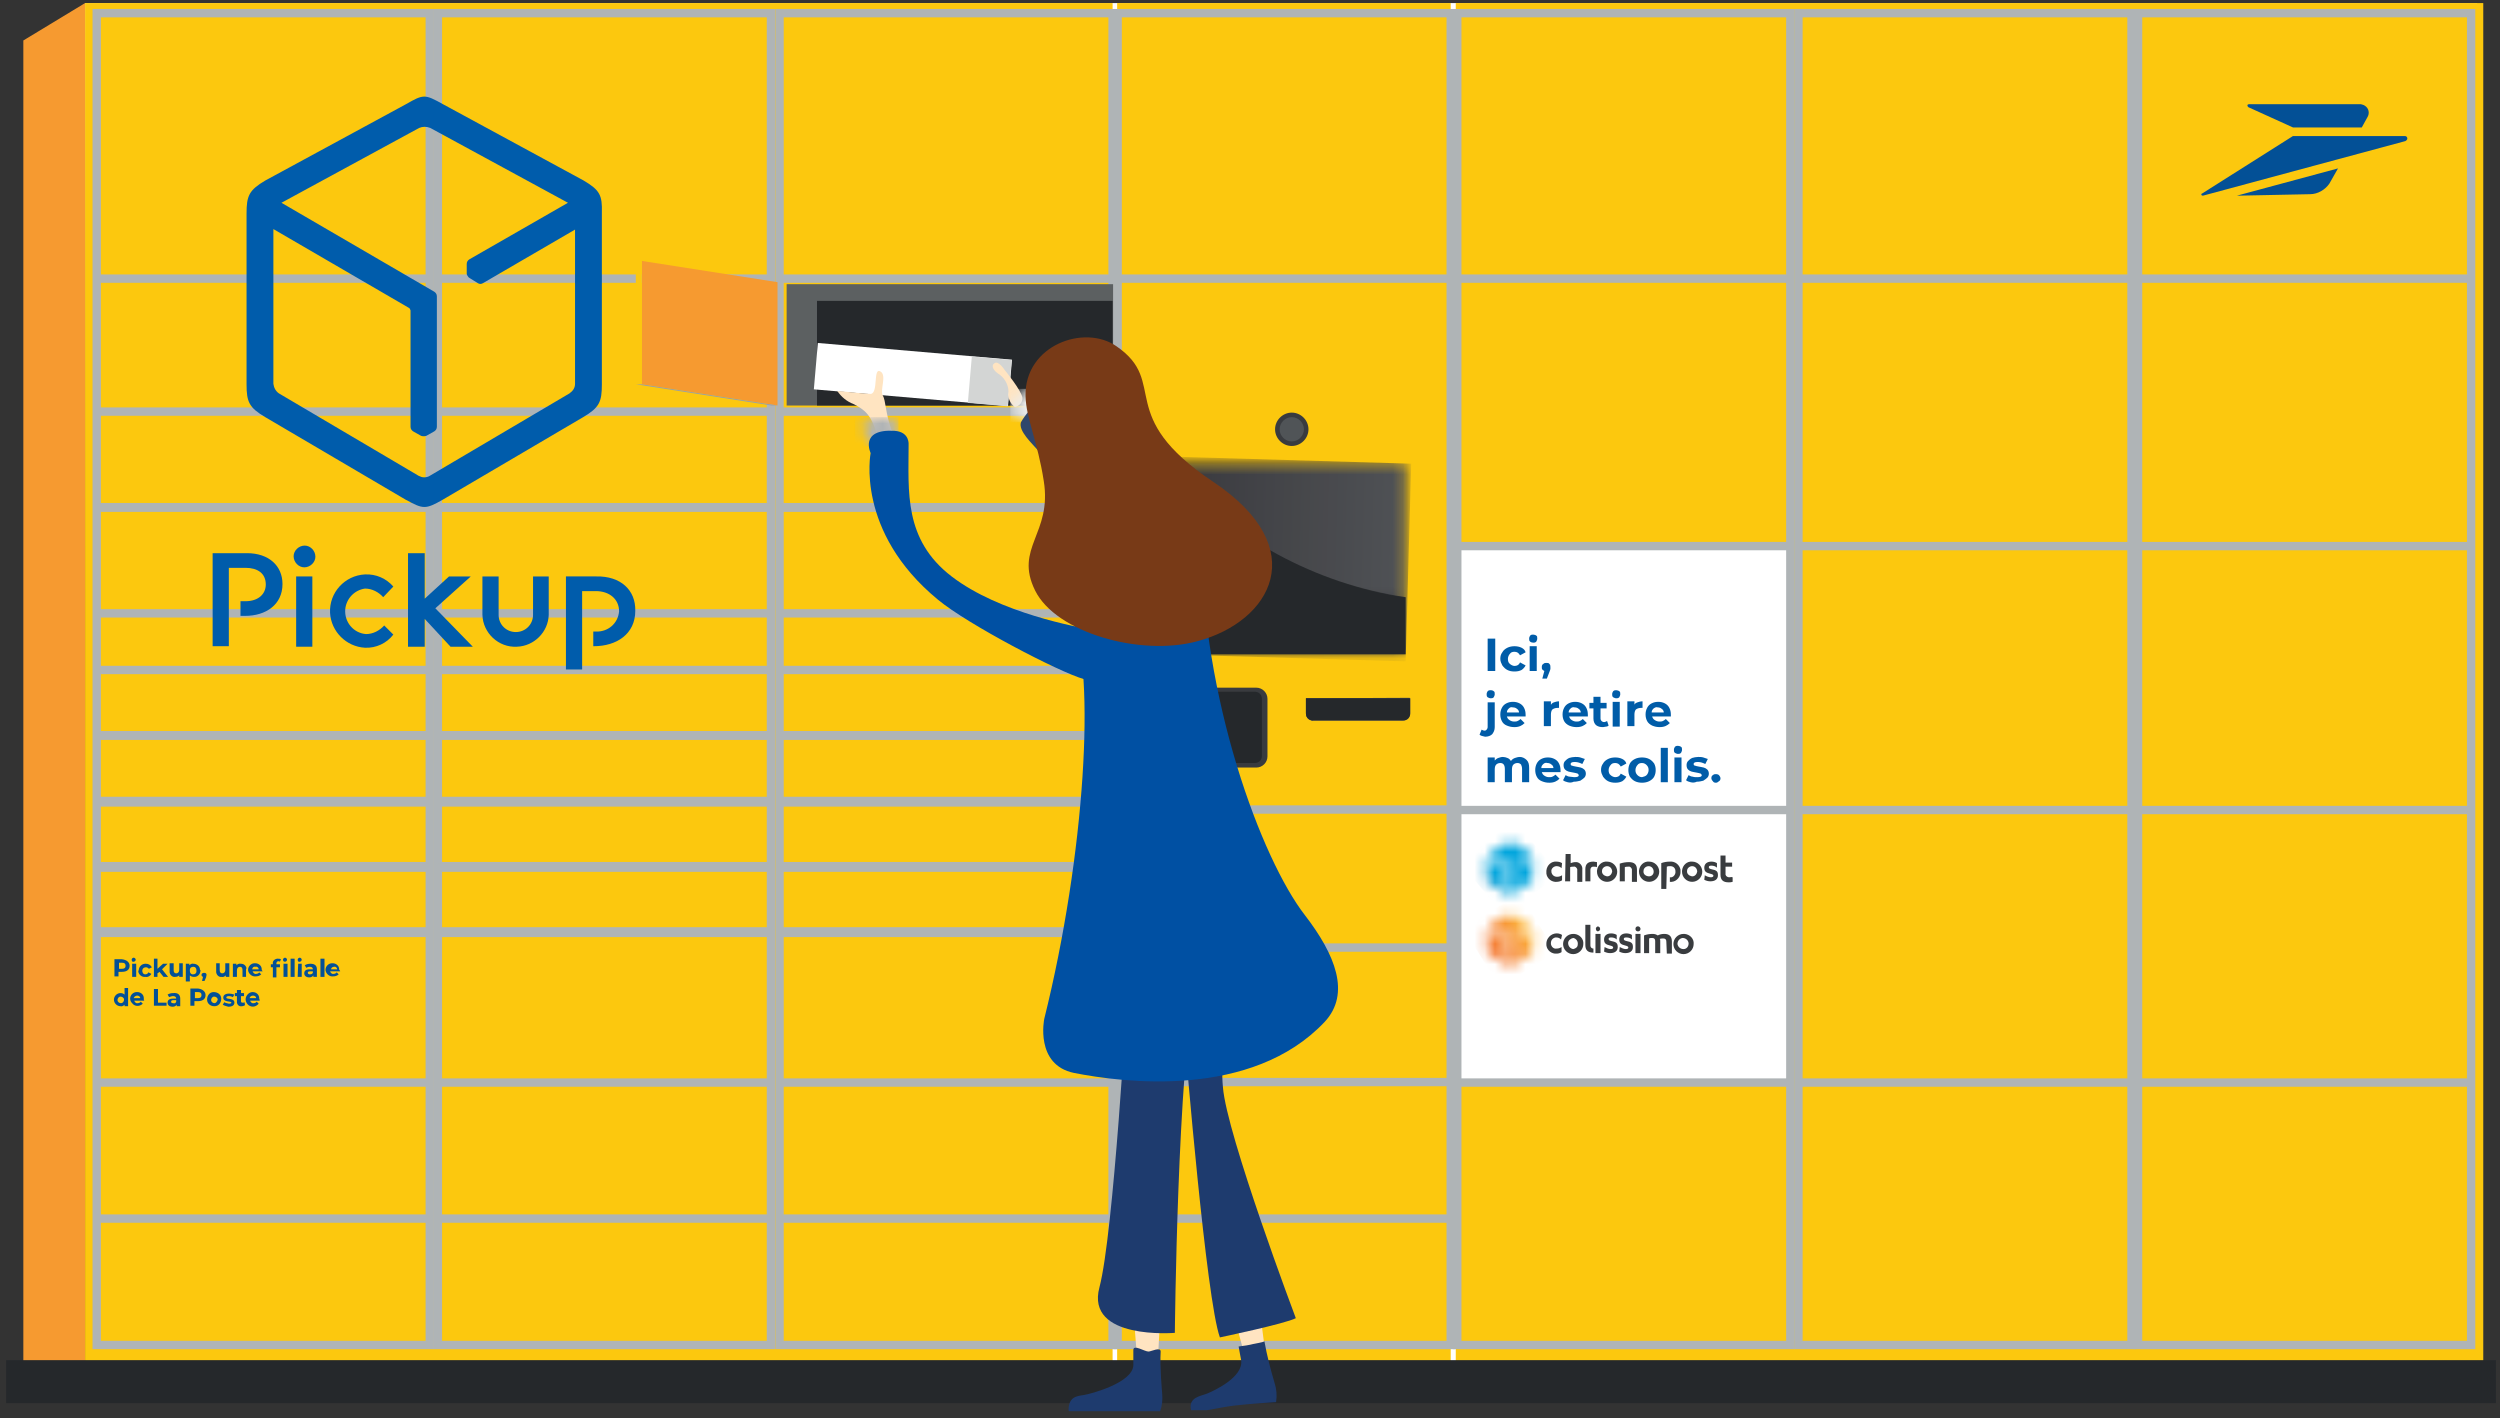 <?xml version="1.0" encoding="UTF-8"?> <svg xmlns="http://www.w3.org/2000/svg" width="245" height="139" viewBox="0 0 245 139" fill="none"><rect x="0" y="0" width="245" height="139" fill="#333333" stroke="none"/><path d="M8.338 0.3L8.537 135.426H242.963L242.765 0.3H8.338Z" fill="white"></path><path d="M8.338 0.3V135.426H2.287V3.967L8.338 0.3Z" fill="#F69A30"></path><path d="M109.034 0.3H8.338V133.394H109.034V0.3Z" fill="#FCC80E"></path><path d="M243.36 0.3H142.665V133.394H243.36V0.3Z" fill="#FCC80E"></path><path d="M175.502 53.567H142.913V106.092H175.502V53.567Z" fill="white"></path><path d="M145.79 62.585H146.534V65.757H145.79V62.585Z" fill="#005CA8"></path><path d="M147.724 65.658C147.526 65.559 147.377 65.41 147.228 65.212C147.129 65.014 147.03 64.816 147.03 64.568C147.03 64.32 147.079 64.122 147.228 63.924C147.327 63.725 147.526 63.577 147.724 63.478C147.923 63.379 148.171 63.329 148.419 63.329C148.667 63.329 148.915 63.379 149.113 63.478C149.312 63.577 149.46 63.725 149.51 63.924L148.964 64.221C148.816 63.973 148.667 63.874 148.419 63.874C148.22 63.874 148.071 63.924 147.972 64.072C147.873 64.171 147.774 64.37 147.774 64.568C147.774 64.766 147.823 64.964 147.972 65.063C148.071 65.162 148.27 65.262 148.419 65.262C148.667 65.262 148.865 65.162 148.964 64.915L149.51 65.212C149.411 65.41 149.262 65.559 149.113 65.658C148.915 65.757 148.716 65.807 148.419 65.807C148.121 65.807 147.923 65.757 147.724 65.658Z" fill="#005CA8"></path><path d="M149.957 62.883C149.857 62.784 149.857 62.734 149.857 62.586C149.857 62.437 149.907 62.388 149.957 62.288C150.056 62.189 150.155 62.19 150.254 62.19C150.353 62.19 150.502 62.239 150.552 62.288C150.651 62.338 150.651 62.437 150.651 62.586C150.651 62.685 150.601 62.784 150.552 62.883C150.453 62.982 150.353 62.982 150.254 62.982C150.155 62.982 150.006 62.933 149.957 62.883ZM149.907 63.329H150.601V65.757H149.907V63.329Z" fill="#005CA8"></path><path d="M151.841 65.064C151.94 65.163 151.94 65.262 151.94 65.361C151.94 65.41 151.94 65.46 151.94 65.559C151.94 65.609 151.891 65.708 151.841 65.856L151.593 66.5H151.147L151.345 65.757C151.246 65.708 151.196 65.658 151.147 65.609C151.097 65.559 151.097 65.46 151.097 65.361C151.097 65.212 151.147 65.113 151.246 65.064C151.345 64.964 151.444 64.964 151.544 64.964C151.643 64.964 151.792 64.964 151.841 65.064Z" fill="#005CA8"></path><path d="M144.996 72.001L145.195 71.505C145.294 71.555 145.393 71.604 145.492 71.604C145.591 71.604 145.641 71.555 145.691 71.505C145.74 71.456 145.79 71.356 145.79 71.257V68.829H146.484V71.257C146.484 71.555 146.385 71.753 146.236 71.951C146.087 72.1 145.839 72.199 145.542 72.199C145.294 72.149 145.095 72.1 144.996 72.001ZM145.79 68.334C145.691 68.235 145.691 68.185 145.691 68.037C145.691 67.888 145.74 67.838 145.79 67.739C145.889 67.64 145.988 67.64 146.087 67.64C146.236 67.64 146.335 67.69 146.385 67.739C146.484 67.789 146.484 67.888 146.484 68.037C146.484 68.136 146.435 68.235 146.385 68.334C146.286 68.433 146.187 68.433 146.087 68.433C145.988 68.433 145.889 68.383 145.79 68.334Z" fill="#005CA8"></path><path d="M149.51 70.216H147.675C147.724 70.365 147.774 70.464 147.923 70.563C148.071 70.662 148.22 70.712 148.369 70.712C148.518 70.712 148.617 70.712 148.716 70.662C148.816 70.613 148.915 70.563 149.014 70.464L149.411 70.86C149.163 71.108 148.865 71.257 148.419 71.257C148.121 71.257 147.923 71.207 147.675 71.108C147.427 71.009 147.278 70.86 147.179 70.662C147.079 70.464 147.03 70.266 147.03 70.018C147.03 69.77 147.079 69.572 147.179 69.374C147.278 69.176 147.427 69.027 147.625 68.928C147.823 68.829 148.022 68.779 148.27 68.779C148.518 68.779 148.716 68.829 148.915 68.928C149.113 69.027 149.262 69.176 149.361 69.374C149.46 69.572 149.51 69.77 149.51 70.068C149.51 70.018 149.51 70.068 149.51 70.216ZM147.873 69.424C147.774 69.523 147.675 69.622 147.675 69.82H148.865C148.865 69.671 148.766 69.523 148.667 69.473C148.568 69.374 148.419 69.324 148.27 69.324C148.071 69.275 147.972 69.324 147.873 69.424Z" fill="#005CA8"></path><path d="M152.288 68.829C152.437 68.779 152.586 68.73 152.784 68.73V69.374C152.685 69.374 152.635 69.374 152.635 69.374C152.437 69.374 152.288 69.424 152.139 69.523C152.04 69.622 151.99 69.82 151.99 70.018V71.158H151.296V68.73H151.99V69.077C152.04 68.978 152.139 68.879 152.288 68.829Z" fill="#005CA8"></path><path d="M155.611 70.216H153.776C153.825 70.365 153.875 70.464 154.024 70.563C154.173 70.662 154.321 70.712 154.47 70.712C154.619 70.712 154.718 70.712 154.817 70.662C154.917 70.613 155.016 70.563 155.115 70.464L155.512 70.86C155.264 71.108 154.966 71.257 154.52 71.257C154.222 71.257 154.024 71.207 153.776 71.108C153.577 71.009 153.379 70.86 153.28 70.662C153.18 70.464 153.131 70.266 153.131 70.018C153.131 69.77 153.18 69.572 153.28 69.374C153.379 69.176 153.528 69.027 153.726 68.928C153.925 68.829 154.123 68.779 154.371 68.779C154.619 68.779 154.817 68.829 155.016 68.928C155.214 69.027 155.363 69.176 155.462 69.374C155.561 69.572 155.611 69.77 155.611 70.068C155.611 70.018 155.611 70.068 155.611 70.216ZM153.925 69.424C153.825 69.523 153.726 69.622 153.726 69.82H154.917C154.917 69.671 154.817 69.523 154.718 69.473C154.619 69.374 154.47 69.324 154.321 69.324C154.173 69.275 154.024 69.324 153.925 69.424Z" fill="#005CA8"></path><path d="M157.645 71.109C157.595 71.158 157.496 71.208 157.397 71.208C157.297 71.208 157.198 71.257 157.099 71.257C156.801 71.257 156.603 71.208 156.405 71.059C156.256 70.91 156.157 70.712 156.157 70.415V69.424H155.76V68.879H156.157V68.284H156.851V68.879H157.446V69.424H156.851V70.415C156.851 70.514 156.901 70.613 156.95 70.663C157 70.712 157.099 70.762 157.198 70.762C157.297 70.762 157.397 70.712 157.496 70.663L157.645 71.109Z" fill="#005CA8"></path><path d="M158.091 68.334C157.992 68.235 157.992 68.185 157.992 68.037C157.992 67.888 158.042 67.838 158.091 67.739C158.191 67.64 158.29 67.64 158.389 67.64C158.488 67.64 158.637 67.69 158.687 67.739C158.786 67.789 158.786 67.888 158.786 68.037C158.786 68.136 158.736 68.235 158.687 68.334C158.587 68.433 158.488 68.433 158.389 68.433C158.29 68.433 158.191 68.383 158.091 68.334ZM158.042 68.78H158.736V71.208H158.042V68.78Z" fill="#005CA8"></path><path d="M160.473 68.829C160.621 68.779 160.77 68.73 160.969 68.73V69.374C160.869 69.374 160.82 69.374 160.82 69.374C160.621 69.374 160.473 69.424 160.324 69.523C160.225 69.622 160.175 69.82 160.175 70.018V71.158H159.48V68.73H160.175V69.077C160.175 68.978 160.324 68.879 160.473 68.829Z" fill="#005CA8"></path><path d="M163.746 70.216H161.911C161.961 70.365 162.01 70.464 162.159 70.563C162.308 70.662 162.457 70.712 162.605 70.712C162.754 70.712 162.853 70.712 162.953 70.662C163.052 70.613 163.151 70.563 163.25 70.464L163.647 70.86C163.399 71.108 163.101 71.257 162.655 71.257C162.357 71.257 162.159 71.207 161.911 71.108C161.713 71.009 161.514 70.86 161.415 70.662C161.316 70.464 161.266 70.266 161.266 70.018C161.266 69.77 161.316 69.572 161.415 69.374C161.514 69.176 161.663 69.027 161.861 68.928C162.06 68.829 162.258 68.779 162.506 68.779C162.754 68.779 162.953 68.829 163.151 68.928C163.349 69.027 163.498 69.176 163.597 69.374C163.697 69.572 163.746 69.77 163.746 70.068C163.746 70.018 163.746 70.068 163.746 70.216ZM162.06 69.424C161.961 69.523 161.861 69.622 161.861 69.82H163.052C163.052 69.671 162.953 69.523 162.853 69.473C162.754 69.374 162.605 69.324 162.457 69.324C162.308 69.275 162.209 69.324 162.06 69.424Z" fill="#005CA8"></path><path d="M149.609 74.478C149.807 74.676 149.857 74.924 149.857 75.271V76.658H149.163V75.37C149.163 75.172 149.113 75.023 149.063 74.924C148.964 74.825 148.865 74.775 148.716 74.775C148.567 74.775 148.419 74.825 148.319 74.924C148.22 75.023 148.171 75.172 148.171 75.419V76.658H147.476V75.37C147.476 74.974 147.327 74.775 147.03 74.775C146.881 74.775 146.732 74.825 146.633 74.924C146.534 75.023 146.484 75.172 146.484 75.419V76.658H145.79V74.23H146.484V74.528C146.583 74.428 146.682 74.329 146.831 74.28C146.98 74.23 147.129 74.181 147.278 74.181C147.426 74.181 147.625 74.23 147.724 74.28C147.873 74.329 147.972 74.428 148.071 74.577C148.171 74.428 148.319 74.329 148.468 74.28C148.617 74.23 148.766 74.181 148.964 74.181C149.163 74.181 149.411 74.28 149.609 74.478Z" fill="#005CA8"></path><path d="M152.933 75.667H151.097C151.147 75.816 151.197 75.915 151.345 76.014C151.494 76.113 151.643 76.162 151.792 76.162C151.941 76.162 152.04 76.162 152.139 76.113C152.238 76.063 152.338 76.014 152.437 75.915L152.834 76.311C152.586 76.559 152.288 76.707 151.842 76.707C151.544 76.707 151.345 76.658 151.097 76.559C150.849 76.46 150.701 76.311 150.601 76.113C150.502 75.915 150.453 75.716 150.453 75.469C150.453 75.221 150.502 75.023 150.601 74.825C150.701 74.626 150.849 74.478 151.048 74.379C151.246 74.279 151.445 74.23 151.693 74.23C151.941 74.23 152.139 74.279 152.338 74.379C152.536 74.478 152.685 74.626 152.784 74.825C152.883 75.023 152.933 75.221 152.933 75.518C152.933 75.469 152.933 75.518 152.933 75.667ZM151.246 74.874C151.147 74.973 151.048 75.072 151.048 75.271H152.238C152.238 75.122 152.139 74.973 152.04 74.924C151.941 74.825 151.792 74.775 151.643 74.775C151.494 74.725 151.345 74.775 151.246 74.874Z" fill="#005CA8"></path><path d="M153.627 76.658C153.429 76.609 153.28 76.559 153.181 76.46L153.429 75.965C153.528 76.014 153.677 76.113 153.826 76.113C153.974 76.113 154.123 76.163 154.272 76.163C154.57 76.163 154.718 76.113 154.718 75.965C154.718 75.915 154.669 75.865 154.619 75.816C154.52 75.766 154.421 75.766 154.222 75.717C154.024 75.667 153.875 75.667 153.726 75.618C153.577 75.568 153.478 75.519 153.379 75.419C153.28 75.32 153.23 75.172 153.23 74.974C153.23 74.825 153.28 74.676 153.379 74.577C153.478 74.478 153.577 74.379 153.776 74.28C153.925 74.23 154.173 74.181 154.371 74.181C154.52 74.181 154.718 74.181 154.867 74.23C155.016 74.28 155.165 74.329 155.314 74.379L155.066 74.874C154.867 74.775 154.619 74.676 154.371 74.676C154.222 74.676 154.123 74.676 154.024 74.726C153.925 74.775 153.925 74.825 153.925 74.874C153.925 74.974 153.974 75.023 154.024 75.023C154.123 75.073 154.222 75.073 154.421 75.122C154.619 75.172 154.768 75.172 154.917 75.221C155.066 75.271 155.165 75.32 155.264 75.419C155.363 75.519 155.413 75.667 155.413 75.816C155.413 75.965 155.363 76.113 155.264 76.212C155.165 76.311 155.016 76.41 154.867 76.51C154.669 76.559 154.47 76.609 154.222 76.609C154.024 76.708 153.826 76.708 153.627 76.658Z" fill="#005CA8"></path><path d="M157.595 76.559C157.397 76.46 157.248 76.311 157.099 76.113C157 75.915 156.901 75.716 156.901 75.469C156.901 75.221 156.95 75.023 157.099 74.825C157.198 74.626 157.397 74.478 157.595 74.379C157.794 74.279 158.042 74.23 158.29 74.23C158.538 74.23 158.786 74.279 158.984 74.379C159.183 74.478 159.331 74.626 159.381 74.825L158.835 75.122C158.687 74.874 158.538 74.775 158.29 74.775C158.091 74.775 157.943 74.825 157.843 74.973C157.744 75.072 157.645 75.271 157.645 75.469C157.645 75.667 157.695 75.865 157.843 75.964C157.943 76.063 158.141 76.162 158.29 76.162C158.538 76.162 158.736 76.063 158.835 75.816L159.381 76.113C159.282 76.311 159.133 76.46 158.984 76.559C158.786 76.658 158.587 76.707 158.29 76.707C158.042 76.707 157.794 76.658 157.595 76.559Z" fill="#005CA8"></path><path d="M160.224 76.559C160.026 76.46 159.877 76.311 159.728 76.113C159.629 75.915 159.58 75.716 159.58 75.469C159.58 75.221 159.629 75.023 159.728 74.825C159.828 74.626 160.026 74.478 160.224 74.379C160.423 74.279 160.671 74.23 160.919 74.23C161.167 74.23 161.415 74.279 161.613 74.379C161.812 74.478 161.961 74.626 162.109 74.825C162.209 75.023 162.258 75.221 162.258 75.469C162.258 75.716 162.209 75.915 162.109 76.113C162.01 76.311 161.812 76.46 161.613 76.559C161.415 76.658 161.167 76.707 160.919 76.707C160.671 76.707 160.423 76.658 160.224 76.559ZM161.365 75.964C161.465 75.865 161.564 75.667 161.564 75.469C161.564 75.271 161.514 75.122 161.365 74.973C161.266 74.874 161.117 74.775 160.919 74.775C160.72 74.775 160.572 74.825 160.472 74.973C160.373 75.072 160.274 75.271 160.274 75.469C160.274 75.667 160.324 75.816 160.472 75.964C160.572 76.063 160.72 76.162 160.919 76.162C161.117 76.113 161.266 76.063 161.365 75.964Z" fill="#005CA8"></path><path d="M162.754 73.289H163.448V76.658H162.754V73.289Z" fill="#005CA8"></path><path d="M164.143 73.784C164.044 73.685 164.044 73.635 164.044 73.487C164.044 73.338 164.094 73.288 164.143 73.189C164.242 73.09 164.342 73.09 164.441 73.09C164.54 73.09 164.689 73.14 164.738 73.189C164.838 73.239 164.838 73.338 164.838 73.487C164.838 73.586 164.788 73.685 164.738 73.784C164.639 73.883 164.54 73.883 164.441 73.883C164.342 73.883 164.242 73.834 164.143 73.784ZM164.094 74.23H164.788V76.658H164.094V74.23Z" fill="#005CA8"></path><path d="M165.681 76.658C165.482 76.609 165.334 76.559 165.234 76.46L165.482 75.965C165.582 76.014 165.73 76.113 165.879 76.113C166.028 76.163 166.177 76.163 166.326 76.163C166.623 76.163 166.772 76.113 166.772 75.965C166.772 75.915 166.722 75.865 166.673 75.816C166.574 75.766 166.474 75.766 166.276 75.717C166.078 75.667 165.929 75.667 165.78 75.618C165.631 75.568 165.532 75.519 165.433 75.419C165.334 75.32 165.284 75.172 165.284 74.974C165.284 74.825 165.334 74.676 165.433 74.577C165.532 74.478 165.631 74.379 165.83 74.28C165.978 74.23 166.226 74.181 166.425 74.181C166.574 74.181 166.772 74.181 166.921 74.23C167.07 74.28 167.219 74.329 167.367 74.379L167.119 74.874C166.921 74.775 166.673 74.676 166.425 74.676C166.276 74.676 166.177 74.676 166.078 74.726C165.978 74.775 165.978 74.825 165.978 74.874C165.978 74.974 166.028 75.023 166.078 75.023C166.177 75.073 166.276 75.073 166.474 75.122C166.673 75.172 166.822 75.172 166.971 75.221C167.119 75.271 167.219 75.32 167.318 75.419C167.417 75.519 167.467 75.667 167.467 75.816C167.467 75.965 167.417 76.113 167.318 76.212C167.219 76.311 167.07 76.41 166.921 76.51C166.722 76.559 166.524 76.609 166.276 76.609C166.078 76.708 165.879 76.708 165.681 76.658Z" fill="#005CA8"></path><path d="M167.863 76.559C167.764 76.46 167.714 76.361 167.714 76.262C167.714 76.113 167.764 76.014 167.863 75.964C167.962 75.865 168.062 75.865 168.161 75.865C168.31 75.865 168.409 75.915 168.458 75.964C168.508 76.014 168.607 76.163 168.607 76.262C168.607 76.41 168.558 76.509 168.458 76.559C168.359 76.658 168.26 76.708 168.161 76.708C168.012 76.708 167.913 76.658 167.863 76.559Z" fill="#005CA8"></path><path d="M163.3 87.113H162.804V84.586C163.052 84.487 163.349 84.438 163.647 84.438C164.143 84.388 164.589 84.735 164.689 85.23C164.689 85.28 164.689 85.329 164.689 85.379C164.738 85.875 164.341 86.37 163.845 86.42C163.796 86.42 163.697 86.42 163.647 86.42V85.974C163.895 86.023 164.143 85.825 164.193 85.528C164.193 85.478 164.193 85.429 164.193 85.379C164.193 85.082 163.994 84.884 163.697 84.884C163.697 84.884 163.697 84.884 163.647 84.884C163.548 84.884 163.449 84.884 163.349 84.933L163.3 87.113ZM169.451 85.974C169.302 85.974 169.153 85.875 169.103 85.726V85.676V84.933H169.748V84.537H169.103V83.843H168.607V85.726C168.607 86.271 168.905 86.469 169.401 86.469C169.55 86.469 169.649 86.469 169.798 86.42V85.974C169.699 85.924 169.599 85.974 169.451 85.974ZM153.081 84.586C152.933 84.487 152.734 84.438 152.536 84.438C152.04 84.388 151.593 84.784 151.544 85.329C151.544 85.379 151.544 85.429 151.544 85.429C151.494 85.924 151.891 86.37 152.387 86.42C152.437 86.42 152.486 86.42 152.536 86.42C152.734 86.42 152.933 86.37 153.081 86.271V85.775C152.933 85.875 152.784 85.924 152.585 85.924C152.288 85.924 152.089 85.726 152.04 85.478V85.429C151.99 85.181 152.189 84.933 152.486 84.884H152.536C152.734 84.884 152.883 84.933 153.032 85.082L153.081 84.586ZM153.379 86.37H153.875V84.983C153.974 84.933 154.123 84.933 154.222 84.933C154.371 84.884 154.52 85.032 154.57 85.181C154.57 85.23 154.57 85.23 154.57 85.28V86.42H155.066V85.23C155.115 84.884 154.867 84.537 154.52 84.487C154.47 84.487 154.421 84.487 154.371 84.487C154.222 84.487 154.074 84.537 153.925 84.586V83.694H153.429L153.379 86.37ZM156.504 85.429C156.504 85.974 156.951 86.42 157.496 86.42C158.042 86.42 158.488 85.974 158.488 85.429C158.488 84.884 158.042 84.438 157.496 84.438C157 84.388 156.554 84.784 156.504 85.329C156.504 85.379 156.504 85.379 156.504 85.429ZM157.992 85.429C157.943 85.676 157.744 85.924 157.447 85.875C157.199 85.825 156.951 85.627 157 85.329C157 85.082 157.248 84.884 157.496 84.884C157.794 84.884 157.992 85.131 157.992 85.429ZM158.736 86.37H159.232V84.983C159.332 84.933 159.48 84.933 159.58 84.933C159.728 84.884 159.877 85.032 159.927 85.181C159.927 85.23 159.927 85.23 159.927 85.28V86.42H160.423V85.23C160.423 84.685 160.125 84.487 159.629 84.487C159.332 84.487 159.034 84.537 158.736 84.636V86.37ZM160.621 85.429C160.621 85.974 161.068 86.42 161.613 86.42C162.159 86.42 162.605 85.974 162.605 85.429C162.605 84.884 162.159 84.438 161.613 84.438C161.117 84.388 160.671 84.784 160.621 85.329C160.621 85.379 160.621 85.379 160.621 85.429ZM162.06 85.429C162.06 85.726 161.812 85.924 161.514 85.875C161.216 85.825 161.018 85.627 161.068 85.329C161.068 85.082 161.316 84.884 161.564 84.884C161.861 84.884 162.06 85.131 162.06 85.429ZM156.157 84.438C155.661 84.438 155.363 84.636 155.363 85.181V86.37H155.859V85.23C155.859 85.082 155.958 84.933 156.107 84.933H156.157C156.256 84.933 156.405 84.933 156.504 84.983V84.487C156.405 84.487 156.256 84.438 156.157 84.438ZM167.02 86.221C167.218 86.32 167.417 86.37 167.615 86.37C168.062 86.37 168.359 86.172 168.359 85.775C168.359 85.379 168.211 85.28 167.715 85.181C167.516 85.131 167.466 85.082 167.466 84.983C167.466 84.884 167.516 84.834 167.715 84.834C167.913 84.834 168.111 84.884 168.26 85.032V84.586C168.111 84.487 167.913 84.438 167.715 84.438C167.318 84.438 167.02 84.636 167.02 85.032C167.02 85.429 167.218 85.528 167.615 85.627C167.814 85.676 167.913 85.726 167.913 85.825C167.913 85.924 167.814 85.974 167.665 85.974C167.466 85.974 167.218 85.875 167.07 85.775L167.02 86.221ZM164.838 85.429C164.838 85.974 165.284 86.42 165.83 86.42C166.375 86.42 166.822 85.974 166.822 85.429C166.822 84.884 166.375 84.438 165.83 84.438C165.334 84.388 164.887 84.784 164.838 85.329C164.838 85.379 164.838 85.379 164.838 85.429ZM166.326 85.429C166.276 85.676 166.078 85.924 165.78 85.875C165.532 85.825 165.284 85.627 165.334 85.329C165.334 85.082 165.582 84.884 165.83 84.884C166.127 84.884 166.326 85.131 166.326 85.429Z" fill="#393C3F"></path><mask id="mask0_101_545" style="mask-type:luminance" maskUnits="userSpaceOnUse" x="145" y="82" width="6" height="6"><path d="M147.873 82.555L145.839 83.645L148.121 84.983L148.171 85.032V86.965C148.171 87.014 148.171 87.014 148.121 87.014L147.972 87.064C147.972 87.064 147.972 87.064 147.923 87.064C147.923 87.064 147.923 87.064 147.873 87.064L147.724 87.014L147.675 86.965V85.231C147.675 85.231 147.675 85.231 147.675 85.181L145.69 83.992V86.271C145.69 86.321 145.74 86.37 145.79 86.42L147.823 87.659C147.873 87.659 147.873 87.659 147.923 87.659C147.972 87.659 147.972 87.659 148.022 87.659L150.056 86.42C150.105 86.37 150.155 86.321 150.155 86.271V83.992L148.815 84.785H148.766L148.667 84.735C148.667 84.735 148.667 84.735 148.667 84.686V84.636V84.487C148.667 84.438 148.667 84.438 148.716 84.438L150.155 83.596L148.121 82.505C148.071 82.505 148.071 82.505 148.022 82.505C147.972 82.505 147.972 82.505 147.923 82.505" fill="white"></path></mask><g mask="url(#mask0_101_545)"><path d="M143.161 84.636L148.319 80.325L152.734 85.578L147.575 89.889L143.161 84.636Z" fill="url(#paint0_linear_101_545)"></path></g><mask id="mask1_101_545" style="mask-type:luminance" maskUnits="userSpaceOnUse" x="145" y="89" width="6" height="6"><path d="M147.873 89.591L145.839 90.681L148.121 92.019L148.171 92.068V94.001C148.171 94.05 148.171 94.05 148.121 94.05L147.972 94.1H147.923L147.774 94.05L147.724 94.001V92.267C147.724 92.267 147.724 92.267 147.724 92.217L145.74 91.028V93.307C145.74 93.357 145.79 93.406 145.839 93.456L147.873 94.695C147.923 94.695 147.923 94.695 147.972 94.695C148.022 94.695 148.022 94.695 148.072 94.695L150.105 93.456C150.155 93.406 150.205 93.357 150.205 93.307V91.028L148.865 91.821H148.816H148.617L148.568 91.771C148.568 91.771 148.568 91.771 148.568 91.722V91.573C148.568 91.523 148.568 91.523 148.617 91.523L150.056 90.681L148.022 89.591C147.972 89.591 147.972 89.591 147.923 89.591C147.923 89.591 147.923 89.591 147.873 89.591Z" fill="white"></path></mask><g mask="url(#mask1_101_545)"><path d="M143.409 90.979L148.915 87.56L152.486 93.308L146.98 96.727L143.409 90.979Z" fill="url(#paint1_linear_101_545)"></path></g><path d="M153.081 91.622C152.635 91.325 151.99 91.474 151.693 91.969C151.593 92.118 151.544 92.316 151.544 92.465C151.494 92.96 151.891 93.406 152.387 93.456C152.437 93.456 152.486 93.456 152.536 93.456C152.734 93.456 152.883 93.406 153.032 93.307V92.811C152.883 92.911 152.734 92.96 152.536 92.96C152.288 93.01 152.04 92.811 151.99 92.514C151.99 92.465 151.99 92.465 151.99 92.415C151.99 92.118 152.189 91.92 152.437 91.87H152.486C152.685 91.87 152.833 91.92 152.982 92.068L153.081 91.622Z" fill="#393C3F"></path><path d="M156.157 92.961C156.008 92.961 155.859 92.862 155.859 92.663C155.859 92.663 155.859 92.663 155.859 92.614V90.632H155.363V92.614C155.363 93.159 155.661 93.357 156.157 93.357V92.961Z" fill="#393C3F"></path><path d="M154.173 91.523C153.627 91.523 153.181 91.969 153.181 92.514C153.181 93.059 153.627 93.505 154.173 93.505C154.718 93.505 155.165 93.059 155.165 92.514C155.214 92.019 154.818 91.573 154.272 91.523C154.272 91.523 154.222 91.523 154.173 91.523ZM154.173 93.01C153.875 92.96 153.677 92.713 153.677 92.415C153.677 92.168 153.925 91.969 154.173 91.92C154.47 91.969 154.669 92.267 154.619 92.564C154.619 92.812 154.421 92.96 154.173 93.01Z" fill="#393C3F"></path><path d="M157.198 93.257C157.397 93.357 157.595 93.406 157.793 93.406C158.24 93.406 158.538 93.208 158.538 92.811C158.538 92.415 158.389 92.316 157.893 92.217C157.694 92.167 157.645 92.118 157.645 92.019C157.645 91.92 157.694 91.87 157.893 91.87C158.091 91.87 158.29 91.92 158.438 92.068V91.622C158.29 91.523 158.091 91.474 157.893 91.474C157.496 91.474 157.198 91.672 157.198 92.068C157.198 92.465 157.397 92.564 157.793 92.663C157.992 92.712 158.091 92.762 158.091 92.861C158.091 92.96 157.992 93.01 157.843 93.01C157.645 93.01 157.446 92.911 157.248 92.811L157.198 93.257Z" fill="#393C3F"></path><path d="M156.355 93.406H156.852V93.258V91.523H156.355V93.406Z" fill="#393C3F"></path><path d="M156.603 90.78C156.455 90.83 156.355 90.929 156.405 91.078C156.405 91.177 156.504 91.276 156.603 91.276C156.752 91.226 156.851 91.127 156.802 90.978C156.802 90.879 156.703 90.83 156.603 90.78Z" fill="#393C3F"></path><path d="M164.986 91.523C164.441 91.523 163.994 91.969 163.994 92.514C163.994 93.059 164.441 93.505 164.986 93.505C165.532 93.505 165.978 93.059 165.978 92.514C166.028 92.019 165.631 91.573 165.085 91.523C165.085 91.523 165.036 91.523 164.986 91.523ZM164.986 93.01C164.689 93.01 164.441 92.812 164.391 92.514C164.391 92.217 164.589 91.969 164.887 91.92C165.185 91.92 165.433 92.118 165.482 92.415V92.465C165.482 92.762 165.284 93.01 164.986 93.01Z" fill="#393C3F"></path><path d="M158.687 93.257C158.885 93.357 159.083 93.406 159.282 93.406C159.728 93.406 160.026 93.208 160.026 92.811C160.026 92.415 159.877 92.316 159.381 92.217C159.183 92.167 159.133 92.118 159.133 92.019C159.133 91.92 159.183 91.87 159.381 91.87C159.579 91.87 159.778 91.92 159.927 92.068V91.622C159.778 91.523 159.579 91.474 159.381 91.474C158.984 91.474 158.687 91.672 158.687 92.068C158.687 92.465 158.885 92.564 159.282 92.663C159.48 92.712 159.579 92.762 159.579 92.861C159.579 92.96 159.48 93.01 159.331 93.01C159.133 93.01 158.935 92.911 158.736 92.811L158.687 93.257Z" fill="#393C3F"></path><path d="M160.274 93.406H160.77V93.258V91.523H160.274V93.406Z" fill="#393C3F"></path><path d="M160.522 90.78C160.373 90.78 160.274 90.879 160.274 91.028C160.274 91.177 160.373 91.276 160.522 91.276C160.671 91.276 160.77 91.177 160.77 91.028C160.77 90.929 160.671 90.78 160.522 90.78Z" fill="#393C3F"></path><path d="M163.3 92.267C163.3 92.069 163.201 91.969 163.002 91.969C162.903 91.969 162.754 91.969 162.655 92.019C162.704 92.069 162.704 92.118 162.704 92.217V93.406H162.208V92.217C162.208 92.019 162.109 91.92 161.911 91.92C161.812 91.92 161.712 91.92 161.613 91.969V93.406H161.117V91.672C161.365 91.573 161.663 91.523 161.96 91.523C162.159 91.523 162.308 91.573 162.456 91.672C162.655 91.573 162.853 91.523 163.101 91.523C163.548 91.523 163.845 91.722 163.845 92.267V93.456H163.349L163.3 92.267Z" fill="#393C3F"></path><path d="M142.169 0.3H109.48V84.884H142.169V0.3Z" fill="#FCC80E"></path><path d="M142.169 79.383H109.48V135.178H142.169V79.383Z" fill="#FCC80E"></path><path d="M42.118 1.291H9.479V131.809H42.118V1.291Z" stroke="#AFB4B6" stroke-width="0.82" stroke-miterlimit="10"></path><path d="M9.479 27.305H42.118" stroke="#AFB4B6" stroke-width="0.82" stroke-miterlimit="10"></path><path d="M9.479 40.337H42.118" stroke="#AFB4B6" stroke-width="0.82" stroke-miterlimit="10"></path><path d="M9.479 49.702H42.118" stroke="#AFB4B6" stroke-width="0.82" stroke-miterlimit="10"></path><path d="M9.479 49.752H42.118" stroke="#AFB4B6" stroke-width="0.82" stroke-miterlimit="10"></path><path d="M9.479 65.658H42.118" stroke="#AFB4B6" stroke-width="0.82" stroke-miterlimit="10"></path><path d="M9.479 72.05H42.118" stroke="#AFB4B6" stroke-width="0.82" stroke-miterlimit="10"></path><path d="M9.479 78.492H42.118" stroke="#AFB4B6" stroke-width="0.82" stroke-miterlimit="10"></path><path d="M9.479 84.884H42.118" stroke="#AFB4B6" stroke-width="0.82" stroke-miterlimit="10"></path><path d="M9.479 91.276H42.118" stroke="#AFB4B6" stroke-width="0.82" stroke-miterlimit="10"></path><path d="M9.479 60.108H42.118" stroke="#AFB4B6" stroke-width="0.82" stroke-miterlimit="10"></path><path d="M9.479 72.1H42.118" stroke="#AFB4B6" stroke-width="0.82" stroke-miterlimit="10"></path><path d="M9.479 78.64H42.118" stroke="#AFB4B6" stroke-width="0.82" stroke-miterlimit="10"></path><path d="M9.479 85.032H42.118" stroke="#AFB4B6" stroke-width="0.82" stroke-miterlimit="10"></path><path d="M9.479 91.424H42.118" stroke="#AFB4B6" stroke-width="0.82" stroke-miterlimit="10"></path><path d="M9.479 106.091H42.118" stroke="#AFB4B6" stroke-width="0.82" stroke-miterlimit="10"></path><path d="M9.479 119.421H42.118" stroke="#AFB4B6" stroke-width="0.82" stroke-miterlimit="10"></path><path d="M75.551 1.291H42.912V131.809H75.551V1.291Z" stroke="#AFB4B6" stroke-width="0.82" stroke-miterlimit="10"></path><path d="M42.912 27.305H75.6" stroke="#AFB4B6" stroke-width="0.82" stroke-miterlimit="10"></path><path d="M42.912 40.337H75.6" stroke="#AFB4B6" stroke-width="0.82" stroke-miterlimit="10"></path><path d="M42.912 49.702H75.6" stroke="#AFB4B6" stroke-width="0.82" stroke-miterlimit="10"></path><path d="M42.912 49.752H75.6" stroke="#AFB4B6" stroke-width="0.82" stroke-miterlimit="10"></path><path d="M42.912 65.658H75.6" stroke="#AFB4B6" stroke-width="0.82" stroke-miterlimit="10"></path><path d="M42.912 72.05H75.6" stroke="#AFB4B6" stroke-width="0.82" stroke-miterlimit="10"></path><path d="M42.912 78.492H75.6" stroke="#AFB4B6" stroke-width="0.82" stroke-miterlimit="10"></path><path d="M42.912 84.884H75.6" stroke="#AFB4B6" stroke-width="0.82" stroke-miterlimit="10"></path><path d="M42.912 91.276H75.6" stroke="#AFB4B6" stroke-width="0.82" stroke-miterlimit="10"></path><path d="M42.912 60.108H75.6" stroke="#AFB4B6" stroke-width="0.82" stroke-miterlimit="10"></path><path d="M42.912 72.1H75.6" stroke="#AFB4B6" stroke-width="0.82" stroke-miterlimit="10"></path><path d="M42.912 78.64H75.6" stroke="#AFB4B6" stroke-width="0.82" stroke-miterlimit="10"></path><path d="M42.912 85.032H75.6" stroke="#AFB4B6" stroke-width="0.82" stroke-miterlimit="10"></path><path d="M42.912 91.424H75.6" stroke="#AFB4B6" stroke-width="0.82" stroke-miterlimit="10"></path><path d="M42.912 106.091H75.6" stroke="#AFB4B6" stroke-width="0.82" stroke-miterlimit="10"></path><path d="M42.912 119.421H75.6" stroke="#AFB4B6" stroke-width="0.82" stroke-miterlimit="10"></path><path d="M109.033 1.291H76.394V131.809H109.033V1.291Z" stroke="#AFB4B6" stroke-width="0.82" stroke-miterlimit="10"></path><path d="M76.394 27.305H109.033" stroke="#AFB4B6" stroke-width="0.82" stroke-miterlimit="10"></path><path d="M76.394 40.337H109.033" stroke="#AFB4B6" stroke-width="0.82" stroke-miterlimit="10"></path><path d="M76.394 49.702H109.033" stroke="#AFB4B6" stroke-width="0.82" stroke-miterlimit="10"></path><path d="M76.394 49.752H109.033" stroke="#AFB4B6" stroke-width="0.82" stroke-miterlimit="10"></path><path d="M76.394 65.658H109.033" stroke="#AFB4B6" stroke-width="0.82" stroke-miterlimit="10"></path><path d="M76.394 72.05H109.033" stroke="#AFB4B6" stroke-width="0.82" stroke-miterlimit="10"></path><path d="M76.394 78.492H109.033" stroke="#AFB4B6" stroke-width="0.82" stroke-miterlimit="10"></path><path d="M76.394 84.884H109.033" stroke="#AFB4B6" stroke-width="0.82" stroke-miterlimit="10"></path><path d="M76.394 91.276H109.033" stroke="#AFB4B6" stroke-width="0.82" stroke-miterlimit="10"></path><path d="M76.394 60.108H109.033" stroke="#AFB4B6" stroke-width="0.82" stroke-miterlimit="10"></path><path d="M76.394 72.1H109.033" stroke="#AFB4B6" stroke-width="0.82" stroke-miterlimit="10"></path><path d="M76.394 78.64H109.033" stroke="#AFB4B6" stroke-width="0.82" stroke-miterlimit="10"></path><path d="M76.394 85.032H109.033" stroke="#AFB4B6" stroke-width="0.82" stroke-miterlimit="10"></path><path d="M76.394 91.424H109.033" stroke="#AFB4B6" stroke-width="0.82" stroke-miterlimit="10"></path><path d="M76.394 106.091H109.033" stroke="#AFB4B6" stroke-width="0.82" stroke-miterlimit="10"></path><path d="M76.394 119.421H109.033" stroke="#AFB4B6" stroke-width="0.82" stroke-miterlimit="10"></path><path d="M142.169 1.291H109.53V131.809H142.169V1.291Z" stroke="#AFB4B6" stroke-width="0.82" stroke-miterlimit="10"></path><path d="M109.53 27.305H142.169" stroke="#AFB4B6" stroke-width="0.82" stroke-miterlimit="10"></path><path d="M109.53 79.334H142.169" stroke="#AFB4B6" stroke-width="0.82" stroke-miterlimit="10"></path><path d="M109.53 92.861H142.169" stroke="#AFB4B6" stroke-width="0.82" stroke-miterlimit="10"></path><path d="M109.53 106.042H142.169" stroke="#AFB4B6" stroke-width="0.82" stroke-miterlimit="10"></path><path d="M109.53 119.421H142.169" stroke="#AFB4B6" stroke-width="0.82" stroke-miterlimit="10"></path><path d="M175.453 1.291H142.813V131.809H175.453V1.291Z" stroke="#AFB4B6" stroke-width="0.82" stroke-miterlimit="10"></path><path d="M142.863 27.305H175.502" stroke="#AFB4B6" stroke-width="0.82" stroke-miterlimit="10"></path><path d="M142.863 53.518H175.502" stroke="#AFB4B6" stroke-width="0.82" stroke-miterlimit="10"></path><path d="M142.863 79.383H175.502" stroke="#AFB4B6" stroke-width="0.82" stroke-miterlimit="10"></path><path d="M142.863 106.091H175.502" stroke="#AFB4B6" stroke-width="0.82" stroke-miterlimit="10"></path><path d="M208.886 1.291H176.247V131.809H208.886V1.291Z" stroke="#AFB4B6" stroke-width="0.82" stroke-miterlimit="10"></path><path d="M176.247 27.305H208.886" stroke="#AFB4B6" stroke-width="0.82" stroke-miterlimit="10"></path><path d="M176.247 53.518H208.886" stroke="#AFB4B6" stroke-width="0.82" stroke-miterlimit="10"></path><path d="M176.247 79.383H208.886" stroke="#AFB4B6" stroke-width="0.82" stroke-miterlimit="10"></path><path d="M176.247 106.091H208.886" stroke="#AFB4B6" stroke-width="0.82" stroke-miterlimit="10"></path><path d="M242.169 1.291H209.53V131.809H242.169V1.291Z" stroke="#AFB4B6" stroke-width="0.82" stroke-miterlimit="10"></path><path d="M209.53 27.305H242.169" stroke="#AFB4B6" stroke-width="0.82" stroke-miterlimit="10"></path><path d="M209.53 53.518H242.169" stroke="#AFB4B6" stroke-width="0.82" stroke-miterlimit="10"></path><path d="M209.53 79.383H242.169" stroke="#AFB4B6" stroke-width="0.82" stroke-miterlimit="10"></path><path d="M209.53 106.091H242.169" stroke="#AFB4B6" stroke-width="0.82" stroke-miterlimit="10"></path><mask id="mask2_101_545" style="mask-type:luminance" maskUnits="userSpaceOnUse" x="114" y="45" width="24" height="20"><path d="M137.754 45.391H114.788V64.121H137.754V45.391Z" fill="white"></path></mask><g mask="url(#mask2_101_545)"><path d="M114.242 64.122L114.787 44.747L138.299 45.441L137.754 64.815L114.242 64.122Z" fill="url(#paint2_linear_101_545)"></path></g><path d="M114.788 46.036V64.122H137.754V58.523C128.875 57.185 120.74 52.775 114.788 46.036Z" fill="#25282B"></path><g opacity="0.08"><mask id="mask3_101_545" style="mask-type:luminance" maskUnits="userSpaceOnUse" x="114" y="45" width="24" height="14"><path d="M137.754 45.441H114.788V58.572H137.754V45.441Z" fill="white"></path></mask><g mask="url(#mask3_101_545)"><path d="M114.788 45.441V46.085C120.74 52.775 128.875 57.184 137.754 58.572V45.441H114.788Z" fill="white"></path></g></g><path d="M115.631 67.392H123.121C123.716 67.392 124.212 67.888 124.212 68.482V74.131C124.212 74.726 123.716 75.221 123.121 75.221H115.631C115.036 75.221 114.54 74.726 114.54 74.131V68.482C114.54 67.888 115.036 67.392 115.631 67.392Z" fill="#393B3F"></path><path d="M115.73 67.789H122.972C123.369 67.789 123.667 68.086 123.667 68.482V74.082C123.667 74.478 123.369 74.775 122.972 74.775H115.73C115.333 74.775 115.036 74.478 115.036 74.082V68.482C115.036 68.086 115.333 67.789 115.73 67.789Z" fill="#25282B"></path><path d="M127.982 68.433V69.919C127.982 70.316 128.28 70.613 128.676 70.613H137.506C137.903 70.613 138.2 70.316 138.2 69.919V68.433H127.982Z" fill="#64696C"></path><path d="M127.982 68.433V69.919C127.982 70.316 128.28 70.613 128.676 70.613V69.176H137.307V70.564H137.456C137.853 70.564 138.151 70.266 138.151 69.87V68.383L127.982 68.433Z" fill="#505457"></path><path d="M127.982 68.433V69.919C127.982 70.316 128.28 70.613 128.676 70.613H137.506C137.903 70.613 138.2 70.316 138.2 69.919V68.433H127.982Z" fill="#25282B"></path><path d="M126.593 40.436C127.486 40.436 128.23 41.179 128.23 42.071C128.23 42.963 127.486 43.706 126.593 43.706C125.7 43.706 124.956 42.963 124.956 42.071C124.956 41.179 125.7 40.436 126.593 40.436Z" fill="#393B3F"></path><path d="M126.593 40.882C127.238 40.882 127.784 41.427 127.784 42.072C127.784 42.716 127.238 43.261 126.593 43.261C125.948 43.261 125.403 42.716 125.403 42.072C125.403 41.427 125.948 40.882 126.593 40.882Z" fill="#505457"></path><path d="M244.6 133.295H0.6V137.507H244.6V133.295Z" fill="#25282B"></path><path d="M58.438 56.49H55.462V65.608H57.049V57.928H58.389C59.728 57.928 60.67 58.72 60.67 59.91C60.571 61.099 59.579 61.941 58.389 61.892H58.141V63.329H58.19C60.422 63.329 62.258 62.139 62.258 59.86C62.307 57.828 60.819 56.441 58.438 56.49Z" fill="#005CAB"></path><path d="M30.61 56.491H29.023V63.378H30.61V56.491Z" fill="#005CAB"></path><path d="M37.654 61.297C37.208 61.793 36.563 62.14 35.868 62.14C34.628 62.041 33.735 60.951 33.834 59.712C33.934 58.671 34.727 57.829 35.769 57.68C36.463 57.68 37.108 58.027 37.555 58.523L38.547 57.482C37.852 56.689 36.86 56.243 35.769 56.293C33.785 56.392 32.247 58.077 32.346 60.059C32.446 61.892 33.934 63.379 35.769 63.478C36.86 63.527 37.902 63.032 38.547 62.189L37.654 61.297Z" fill="#005CAB"></path><path d="M24.211 54.211H20.838V63.329H22.426V55.648H24.063C25.253 55.648 26.047 56.194 26.047 57.284C26.047 58.225 25.303 58.919 24.063 58.919H23.567V60.356H24.013C26.047 60.356 27.684 59.266 27.684 57.234C27.684 55.45 26.344 54.211 24.211 54.211Z" fill="#005CAB"></path><path d="M29.866 53.468C29.271 53.468 28.775 53.964 28.775 54.509C28.775 55.103 29.271 55.599 29.817 55.599C30.412 55.599 30.908 55.103 30.908 54.558C30.908 53.964 30.412 53.468 29.866 53.468Z" fill="#005CAB"></path><path d="M42.664 59.612L46.136 56.491H44.003L41.622 58.671V54.211H39.985V63.378H41.622V60.653L44.152 63.378H46.335L42.664 59.612Z" fill="#005CAB"></path><path d="M52.238 56.491V60.257C52.238 61.198 51.494 61.941 50.551 61.941C49.609 61.941 48.865 61.198 48.865 60.257V56.491H47.277V60.257C47.327 62.04 48.865 63.477 50.65 63.378C52.337 63.329 53.726 61.941 53.775 60.257V56.491H52.238Z" fill="#005CAB"></path><path d="M57.198 17.692L43.408 10.21C41.622 9.219 41.523 9.219 39.787 10.21L25.997 17.692C24.41 18.634 24.162 19.179 24.162 20.913V37.661C24.162 39.396 24.41 39.941 25.997 40.882L39.737 48.959C41.473 49.901 41.672 49.95 43.408 48.959L57.148 40.882C58.735 39.941 58.983 39.396 58.983 37.661V20.864C59.033 19.129 58.785 18.634 57.198 17.692ZM56.354 37.612C56.354 38.008 56.156 38.306 55.809 38.553L42.118 46.63C41.969 46.729 41.771 46.779 41.572 46.779C41.374 46.779 41.225 46.729 41.027 46.63L27.336 38.553C27.039 38.355 26.84 38.008 26.791 37.612V22.449L40.084 30.179C40.184 30.229 40.184 30.328 40.233 30.427V41.824C40.233 42.022 40.332 42.17 40.481 42.27L41.275 42.716C41.424 42.765 41.622 42.765 41.771 42.716L42.565 42.27C42.713 42.17 42.813 42.022 42.813 41.824V29.04C42.813 28.841 42.713 28.693 42.565 28.593L27.584 19.872L41.076 12.539C41.424 12.39 41.821 12.39 42.168 12.539L55.66 19.872L45.987 25.422C45.838 25.521 45.739 25.67 45.739 25.868V26.81C45.739 26.909 45.789 27.008 45.838 27.057C45.888 27.157 45.938 27.206 46.037 27.256L46.831 27.751C46.979 27.85 47.178 27.85 47.327 27.751L56.354 22.499V37.612Z" fill="#005CAB"></path><path d="M109.083 27.85H77.089V39.742H109.083V27.85Z" fill="#5C6061"></path><path d="M76.196 39.742L62.902 37.661V25.571L76.196 27.652V39.742Z" fill="#F69A30"></path><path d="M62.902 25.571H62.307V37.661H62.902V25.571Z" fill="#FCC80E"></path><path d="M62.307 37.662H62.902L76.196 39.743H75.601L62.307 37.662Z" fill="#9BA0A3"></path><path d="M109.033 29.486H80.065V39.743H109.033V29.486Z" fill="#25282B"></path><path d="M122.129 132.849C122.625 132.701 123.121 132.602 123.567 132.503L123.964 132.403C123.815 130.768 122.575 122.196 122.575 122.196L118.954 121.651C118.954 121.651 121.385 130.57 121.98 132.849H122.129Z" fill="#FFE4C1"></path><path d="M112.952 132.849C113.151 132.849 113.3 132.8 113.498 132.8C113.647 130.619 113.944 122.79 113.944 122.79L110.472 121.601C110.472 121.601 111.216 130.074 111.415 132.849C111.911 132.8 112.456 132.8 112.952 132.849Z" fill="#FFE4C1"></path><path d="M80.149 33.612L79.757 38.154L98.784 39.793L99.176 35.251L80.149 33.612Z" fill="white"></path><path d="M95.24 34.941L94.848 39.483L98.752 39.819L99.144 35.278L95.24 34.941Z" fill="#D3D5D4"></path><path d="M85.918 42.518C86.265 42.518 86.563 42.518 86.91 42.567C87.009 42.567 87.009 42.617 86.96 42.716H87.604L87.406 42.27C86.761 40.486 86.811 39.247 86.513 38.752C86.216 38.256 86.91 36.819 86.315 36.423C85.521 35.878 86.116 38.553 85.323 38.603C84.827 38.603 82.049 38.306 82.049 38.306C82.446 38.9 82.991 39.346 83.636 39.594C84.727 40.139 85.372 40.635 85.918 42.518Z" fill="#FFE4C1"></path><mask id="mask4_101_545" style="mask-type:luminance" maskUnits="userSpaceOnUse" x="84" y="40" width="4" height="4"><path d="M84.975 41.328C83.735 41.824 85.224 42.716 85.521 43.707L87.902 43.459C87.902 43.459 88.001 40.932 87.356 40.932C86.563 40.882 85.769 41.031 84.975 41.328Z" fill="white"></path></mask><g mask="url(#mask4_101_545)"><path d="M88.051 40.882H83.785V43.707H88.051V40.882Z" fill="url(#paint3_linear_101_545)"></path></g><path d="M98.468 36.274C98.468 36.274 97.873 35.332 97.476 35.58C97.079 35.828 97.327 36.323 97.972 36.72C98.567 37.166 98.914 37.909 98.815 38.652C98.815 39.148 99.063 39.594 99.46 39.891C99.906 39.792 100.204 39.445 100.204 38.999C100.105 38.256 98.468 36.274 98.468 36.274Z" fill="#FFE4C1"></path><mask id="mask5_101_545" style="mask-type:luminance" maskUnits="userSpaceOnUse" x="99" y="38" width="3" height="4"><path d="M99.014 40.189L100.601 41.378L101.395 39.644C101.395 39.644 100.899 38.206 100.403 38.107H100.353C99.857 38.107 99.014 40.189 99.014 40.189Z" fill="white"></path></mask><g mask="url(#mask5_101_545)"><path d="M101.395 38.107H99.014V41.378H101.395V38.107Z" fill="url(#paint4_linear_101_545)"></path></g><path d="M101.891 39.346C101.147 39.891 100.502 40.585 100.055 41.378C99.758 42.22 101.196 43.508 101.692 44.103C102.188 44.698 103.23 42.815 103.23 42.815L101.891 39.346Z" fill="#2F466C"></path><path d="M124.907 135.525C124.51 134.187 124.163 132.849 123.915 131.462C123.667 131.561 123.071 131.66 122.823 131.71C122.476 131.809 121.831 131.908 121.385 131.957C121.385 132.057 121.633 133.246 121.633 133.295C121.881 134.98 118.905 136.318 118.309 136.566C117.714 136.813 116.425 136.913 116.722 138.201H118.26C119.153 138.052 120.095 137.854 120.889 137.755C122.526 137.557 125.056 137.408 125.056 137.408C125.155 136.764 125.105 136.12 124.907 135.525Z" fill="#1E3B6E"></path><path d="M116.176 102.673C116.176 102.673 118.21 127.399 119.549 131.065C119.549 131.065 125.948 129.728 126.99 129.182C126.99 129.182 120.194 111.146 119.847 106.538C119.599 103.961 120.095 101.335 121.186 98.956L115.283 97.569L116.176 102.673Z" fill="#1E3B6E"></path><path d="M113.696 138.3C113.894 137.755 113.944 137.16 113.894 136.566C113.894 136.566 113.646 133.89 113.746 132.453C113.746 131.957 112.803 132.453 112.555 132.453C112.158 132.453 111.067 131.71 111.067 132.304V133.791C111.017 135.525 106.851 136.615 106.206 136.714C105.561 136.813 104.718 136.863 104.718 138.201C104.718 138.25 104.767 138.3 104.817 138.3H113.696Z" fill="#1E3B6E"></path><path d="M110.472 97.37C110.472 97.37 109.133 120.957 107.744 126.16C106.355 131.362 115.135 130.619 115.135 130.619C115.135 130.619 115.383 104.754 117.168 96.28L110.472 97.37Z" fill="#1E3B6E"></path><path d="M104.817 54.41C104.817 54.41 102.734 55.351 105.065 60.603C107.397 65.856 106.355 83.694 102.337 99.848C102.337 99.848 101.395 104.357 105.264 105.15C110.026 106.091 122.674 107.727 129.817 100.145C132.397 97.37 130.859 93.555 127.883 89.69C123.617 84.19 117.764 68.482 117.714 52.675L104.817 54.41Z" fill="#0050A3"></path><path d="M89.043 43.608C89.043 43.608 89.192 42.319 87.654 42.22C84.182 42.022 85.323 44.401 85.323 44.401C85.323 44.401 83.785 52.081 91.92 58.77C94.847 61.198 103.775 65.856 106.206 66.55C106.206 66.55 110.472 63.626 110.819 62.883C111.166 62.14 108.934 62.14 107.099 61.743C105.611 61.446 97.972 60.108 93.26 56.491C88.547 52.874 89.043 48.166 89.043 43.608Z" fill="#0050A3"></path><path d="M102.287 47.126C101.692 43.261 100.551 40.981 100.502 38.801C100.403 33.846 106.256 31.715 109.43 33.945C114.589 37.513 109.133 40.684 118.905 47.225C128.677 53.766 124.559 60.901 117.367 62.834C111.762 64.37 103.478 61.991 101.444 57.878C99.361 53.667 103.131 52.329 102.287 47.126Z" fill="#783A17"></path><path d="M220.344 10.507L224.709 12.489H231.455L232.001 11.498C232.249 11.102 232.149 10.606 231.753 10.359C231.604 10.259 231.505 10.259 231.356 10.21H220.393C220.344 10.21 220.245 10.259 220.245 10.309C220.245 10.408 220.294 10.458 220.344 10.507Z" fill="#035096"></path><path d="M224.709 13.332H235.671C235.82 13.332 235.919 13.431 235.919 13.58C235.919 13.679 235.82 13.778 235.721 13.828L215.879 19.179C215.83 19.179 215.73 19.13 215.73 19.08C215.73 19.03 215.73 18.981 215.78 18.981L224.709 13.332Z" fill="#035096"></path><path d="M219.203 19.179L226.396 19.03C227.14 19.03 227.884 18.584 228.281 17.989L229.124 16.503L219.203 19.179Z" fill="#035096"></path><path d="M12.703 94.645C12.703 95.042 12.406 95.24 11.959 95.24H11.612V95.686H11.215V94.001H11.91C12.406 94.05 12.703 94.298 12.703 94.645ZM12.307 94.645C12.307 94.447 12.207 94.348 11.959 94.348H11.662V94.942H11.959C12.207 94.942 12.307 94.843 12.307 94.645Z" fill="#035096"></path><path d="M12.902 94.051C12.902 93.952 13.001 93.853 13.1 93.853C13.2 93.853 13.299 93.952 13.299 94.051C13.299 94.15 13.2 94.249 13.1 94.249C13.001 94.299 12.902 94.199 12.902 94.051ZM12.951 94.447H13.348V95.736H12.951V94.447Z" fill="#035096"></path><path d="M13.597 95.091C13.597 94.744 13.894 94.447 14.241 94.447H14.291C14.539 94.447 14.737 94.546 14.886 94.794L14.589 94.942C14.489 94.794 14.291 94.744 14.092 94.843C13.944 94.942 13.894 95.141 13.993 95.339C14.043 95.438 14.142 95.487 14.241 95.487C14.341 95.487 14.489 95.438 14.539 95.289L14.837 95.438C14.737 95.636 14.489 95.785 14.241 95.735C13.894 95.785 13.547 95.487 13.547 95.141C13.597 95.141 13.547 95.091 13.597 95.091Z" fill="#035096"></path><path d="M15.63 95.24L15.431 95.388V95.735H15.084V93.951H15.431V94.942L15.977 94.447H16.423L15.878 94.992L16.473 95.735H16.026L15.63 95.24Z" fill="#035096"></path><path d="M17.912 94.447V95.735H17.564V95.587C17.465 95.686 17.317 95.735 17.168 95.735C16.92 95.785 16.672 95.587 16.622 95.289C16.622 95.24 16.622 95.19 16.622 95.141V94.397H17.019V95.091C17.019 95.289 17.118 95.388 17.267 95.388C17.416 95.388 17.564 95.289 17.564 95.042V94.397H17.912V94.447Z" fill="#035096"></path><path d="M19.648 95.091C19.648 95.438 19.4 95.736 19.053 95.736H19.003C18.854 95.736 18.706 95.686 18.606 95.587V96.181H18.209V94.447H18.557V94.596C18.656 94.497 18.805 94.398 18.953 94.447C19.301 94.447 19.598 94.695 19.598 95.042C19.648 95.042 19.648 95.091 19.648 95.091ZM19.251 95.091C19.251 94.893 19.152 94.745 18.953 94.745C18.755 94.745 18.606 94.844 18.606 95.042C18.606 95.091 18.606 95.091 18.606 95.141C18.606 95.339 18.706 95.488 18.904 95.488C19.102 95.488 19.251 95.389 19.251 95.191C19.251 95.141 19.251 95.091 19.251 95.091Z" fill="#035096"></path><path d="M20.243 95.537C20.243 95.636 20.194 95.686 20.194 95.785L20.045 96.132H19.797L19.896 95.735C19.797 95.686 19.747 95.636 19.747 95.537C19.747 95.388 19.896 95.339 19.995 95.339C20.144 95.339 20.243 95.388 20.243 95.537Z" fill="#035096"></path><path d="M22.475 94.447V95.735H22.128V95.587C22.029 95.686 21.88 95.785 21.731 95.735C21.483 95.785 21.235 95.587 21.186 95.289C21.186 95.24 21.186 95.19 21.186 95.141V94.397H21.533V95.091C21.533 95.289 21.632 95.388 21.781 95.388C21.93 95.388 22.078 95.289 22.078 95.042V94.397H22.475V94.447Z" fill="#035096"></path><path d="M24.112 94.992V95.736H23.765V95.042C23.765 94.844 23.666 94.745 23.517 94.745C23.368 94.745 23.219 94.844 23.219 95.091V95.736H22.822V94.447H23.169V94.596C23.269 94.497 23.418 94.398 23.616 94.447C23.913 94.447 24.112 94.645 24.162 94.893C24.112 94.943 24.112 94.943 24.112 94.992Z" fill="#035096"></path><path d="M25.749 95.19H24.757C24.807 95.339 24.955 95.488 25.104 95.438C25.203 95.438 25.352 95.388 25.402 95.289L25.6 95.488C25.451 95.636 25.253 95.686 25.055 95.686C24.707 95.735 24.36 95.438 24.311 95.091V95.042C24.311 94.695 24.608 94.397 24.955 94.397C24.955 94.397 24.955 94.397 25.005 94.397C25.352 94.397 25.65 94.645 25.65 94.992V95.042C25.7 95.141 25.7 95.141 25.749 95.19ZM24.707 94.992H25.352C25.352 94.843 25.203 94.695 25.055 94.744C24.856 94.695 24.757 94.794 24.707 94.992Z" fill="#035096"></path><path d="M27.088 94.447V94.497H27.435V94.794H27.088V95.785H26.741V94.794H26.543V94.497H26.741V94.447C26.691 94.199 26.89 94.001 27.138 93.952C27.187 93.952 27.187 93.952 27.237 93.952C27.336 93.952 27.435 93.952 27.535 94.001L27.435 94.249C27.386 94.199 27.336 94.199 27.287 94.199C27.138 94.199 27.088 94.299 27.088 94.447ZM27.733 94.051C27.733 93.952 27.832 93.853 27.931 93.853C28.031 93.853 28.13 93.952 28.13 94.051C28.13 94.15 28.031 94.249 27.931 94.249C27.832 94.249 27.733 94.199 27.733 94.051ZM27.783 94.447H28.179V95.736H27.783V94.447Z" fill="#035096"></path><path d="M28.874 93.951H28.477V95.735H28.874V93.951Z" fill="#035096"></path><path d="M29.172 94.051C29.172 93.952 29.271 93.853 29.37 93.853C29.47 93.853 29.569 93.952 29.569 94.051C29.569 94.15 29.47 94.249 29.37 94.249C29.271 94.299 29.172 94.199 29.172 94.051ZM29.221 94.447H29.569V95.736H29.172L29.221 94.447Z" fill="#035096"></path><path d="M31.056 94.992V95.735H30.709V95.587C30.61 95.735 30.461 95.785 30.312 95.785C30.015 95.785 29.816 95.636 29.816 95.388C29.816 95.141 29.965 94.992 30.362 94.992H30.66C30.66 94.843 30.561 94.744 30.362 94.744C30.213 94.744 30.114 94.794 30.015 94.843L29.866 94.595C30.015 94.496 30.213 94.447 30.412 94.447C30.808 94.447 31.056 94.595 31.056 94.992ZM30.66 95.339V95.19H30.412C30.213 95.19 30.164 95.24 30.164 95.339C30.164 95.438 30.263 95.487 30.362 95.487C30.511 95.487 30.61 95.438 30.66 95.339Z" fill="#035096"></path><path d="M31.801 93.951H31.404V95.735H31.801V93.951Z" fill="#035096"></path><path d="M33.338 95.19H32.346C32.396 95.339 32.545 95.488 32.694 95.438C32.793 95.438 32.942 95.388 32.991 95.289L33.19 95.488C33.041 95.636 32.842 95.686 32.644 95.686C32.297 95.735 31.95 95.438 31.9 95.091V95.042C31.9 94.695 32.197 94.397 32.545 94.397C32.545 94.397 32.545 94.397 32.594 94.397C32.942 94.397 33.239 94.645 33.239 94.992V95.042C33.338 95.141 33.338 95.141 33.338 95.19ZM32.346 94.992H33.041C33.041 94.843 32.892 94.695 32.743 94.744C32.594 94.744 32.446 94.843 32.446 94.992" fill="#035096"></path><path d="M12.554 96.826V98.609H12.207V98.461C12.108 98.56 11.959 98.659 11.81 98.609C11.463 98.609 11.165 98.312 11.165 97.965C11.165 97.618 11.463 97.321 11.81 97.321C11.959 97.321 12.108 97.371 12.207 97.47V96.826H12.554ZM12.158 97.965C12.158 97.767 11.959 97.668 11.81 97.668C11.612 97.668 11.513 97.866 11.513 98.015C11.513 98.164 11.662 98.312 11.86 98.312C12.009 98.312 12.158 98.164 12.158 97.965Z" fill="#035096"></path><path d="M14.142 98.064H13.15C13.199 98.213 13.348 98.361 13.497 98.312C13.596 98.312 13.745 98.262 13.795 98.163L13.993 98.361C13.695 98.659 13.199 98.659 12.951 98.312C12.852 98.213 12.753 98.064 12.753 97.866C12.753 97.519 13.05 97.222 13.398 97.222C13.398 97.222 13.398 97.222 13.447 97.222C13.795 97.222 14.092 97.469 14.092 97.816V97.866C14.092 97.965 14.092 98.014 14.142 98.064ZM13.1 97.816H13.745C13.745 97.668 13.596 97.569 13.447 97.569C13.299 97.569 13.15 97.668 13.1 97.816Z" fill="#035096"></path><path d="M15.084 96.924H15.481V98.262H16.324V98.559H15.084V96.924Z" fill="#035096"></path><path d="M17.664 97.866V98.609H17.317V98.461C17.218 98.609 17.069 98.659 16.92 98.659C16.622 98.659 16.424 98.51 16.424 98.262C16.424 98.015 16.573 97.866 16.97 97.866H17.267C17.267 97.717 17.168 97.618 16.97 97.618C16.821 97.618 16.721 97.668 16.573 97.717L16.424 97.47C16.573 97.371 16.771 97.321 16.97 97.321C17.416 97.271 17.664 97.47 17.664 97.866ZM17.267 98.163V98.015H17.019C16.821 98.015 16.771 98.064 16.771 98.163C16.771 98.262 16.821 98.312 16.97 98.312C17.118 98.362 17.218 98.312 17.267 98.163Z" fill="#035096"></path><path d="M20.144 97.519C20.144 97.916 19.846 98.114 19.4 98.114H19.053V98.56H18.656V96.875H19.4C19.846 96.925 20.144 97.172 20.144 97.519ZM19.747 97.519C19.747 97.321 19.648 97.222 19.4 97.222H19.102V97.817H19.4C19.648 97.817 19.747 97.717 19.747 97.519Z" fill="#035096"></path><path d="M20.293 97.965C20.293 97.569 20.541 97.222 20.937 97.222C21.334 97.222 21.681 97.469 21.681 97.866C21.681 98.262 21.433 98.609 21.037 98.609H20.987C20.64 98.609 20.293 98.361 20.293 97.965ZM21.334 97.965C21.334 97.767 21.136 97.668 20.987 97.668C20.788 97.668 20.689 97.866 20.689 98.014C20.689 98.163 20.838 98.312 21.037 98.312C21.136 98.312 21.285 98.163 21.334 97.965Z" fill="#035096"></path><path d="M21.831 98.461L21.979 98.213C22.128 98.312 22.277 98.312 22.426 98.362C22.624 98.362 22.674 98.312 22.674 98.263C22.674 98.064 21.88 98.263 21.88 97.767C21.88 97.519 22.079 97.371 22.475 97.371C22.624 97.371 22.823 97.42 22.971 97.47L22.823 97.718C22.723 97.668 22.575 97.618 22.426 97.618C22.277 97.618 22.178 97.668 22.178 97.767C22.178 97.965 22.971 97.767 22.971 98.263C22.971 98.51 22.773 98.659 22.376 98.659C22.178 98.609 21.979 98.56 21.831 98.461Z" fill="#035096"></path><path d="M24.013 98.51C23.914 98.559 23.815 98.609 23.715 98.609C23.467 98.659 23.269 98.51 23.219 98.262C23.219 98.213 23.219 98.163 23.219 98.163V97.618H23.021V97.321H23.219V97.023H23.616V97.321H23.914V97.618H23.616V98.114C23.616 98.213 23.666 98.262 23.765 98.262C23.765 98.262 23.765 98.262 23.815 98.262C23.864 98.262 23.914 98.262 23.963 98.213L24.013 98.51Z" fill="#035096"></path><path d="M25.451 98.064H24.509C24.559 98.213 24.707 98.361 24.856 98.312C24.955 98.312 25.104 98.262 25.154 98.163L25.352 98.361C25.104 98.659 24.707 98.758 24.36 98.51C24.063 98.262 23.963 97.866 24.211 97.519C24.36 97.321 24.559 97.222 24.757 97.222C25.104 97.222 25.402 97.469 25.402 97.816V97.866C25.451 97.965 25.451 98.014 25.451 98.064ZM24.459 97.816H25.104C25.104 97.668 24.955 97.569 24.807 97.569C24.608 97.569 24.509 97.668 24.459 97.816Z" fill="#035096"></path><defs><linearGradient id="paint0_linear_101_545" x1="144.655" y1="87.865" x2="146.919" y2="85.963" gradientUnits="userSpaceOnUse"><stop stop-color="#0573B1"></stop><stop offset="0.21" stop-color="#0480BD"></stop><stop offset="0.71" stop-color="#019BD4"></stop><stop offset="1" stop-color="#00A5DD"></stop></linearGradient><linearGradient id="paint1_linear_101_545" x1="145.402" y1="93.699" x2="149.672" y2="91.045" gradientUnits="userSpaceOnUse"><stop stop-color="#F37733"></stop><stop offset="0.24" stop-color="#F47C34"></stop><stop offset="0.5" stop-color="#F68935"></stop><stop offset="0.77" stop-color="#F99F38"></stop><stop offset="1" stop-color="#FDB73B"></stop></linearGradient><linearGradient id="paint2_linear_101_545" x1="152.404" y1="55.517" x2="99.294" y2="54.023" gradientUnits="userSpaceOnUse"><stop stop-color="#505457"></stop><stop offset="0.86" stop-color="#212025"></stop><stop offset="1" stop-color="#19171C"></stop></linearGradient><linearGradient id="paint3_linear_101_545" x1="85.898" y1="40.014" x2="85.898" y2="38.77" gradientUnits="userSpaceOnUse"><stop stop-color="#B0B4B6"></stop><stop offset="0.42" stop-color="#CACDCE"></stop><stop offset="1" stop-color="#EBECEB"></stop></linearGradient><linearGradient id="paint4_linear_101_545" x1="100.212" y1="42.554" x2="100.212" y2="41.101" gradientUnits="userSpaceOnUse"><stop stop-color="#B0B4B6"></stop><stop offset="0.42" stop-color="#CACDCE"></stop><stop offset="1" stop-color="#EBECEB"></stop></linearGradient></defs></svg> 